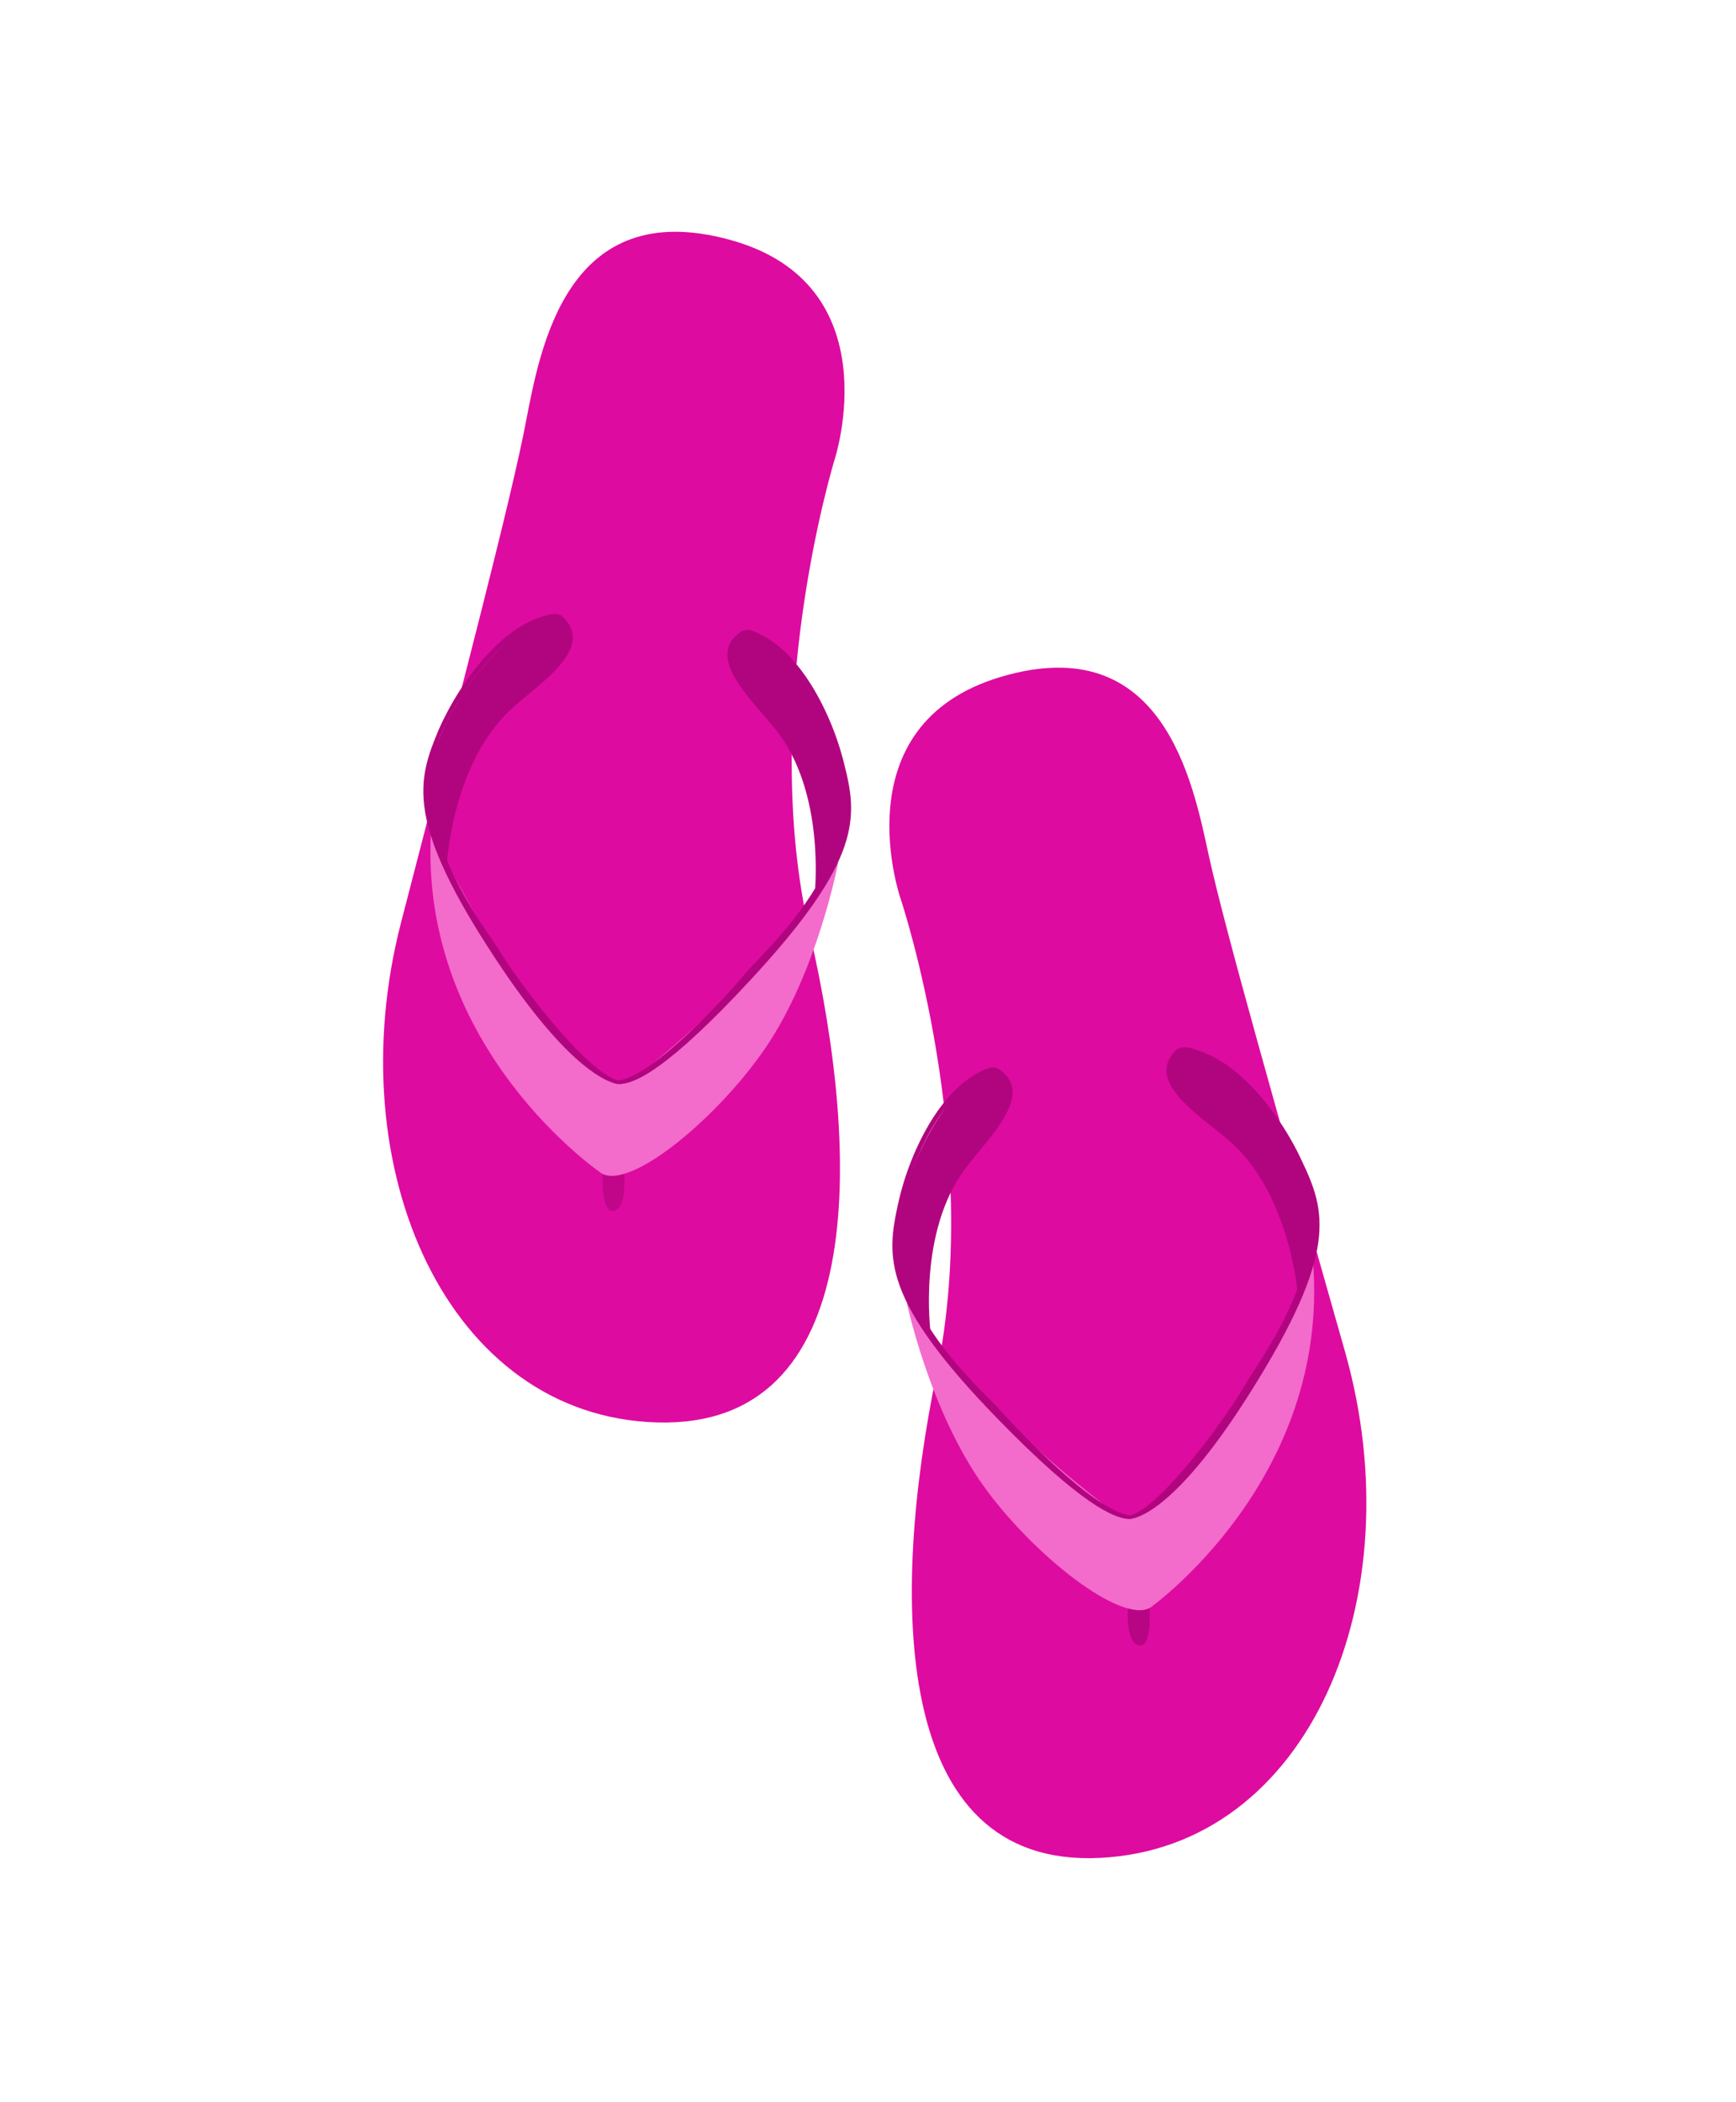 <?xml version="1.0" encoding="UTF-8"?> <svg xmlns="http://www.w3.org/2000/svg" width="152" height="184" viewBox="0 0 152 184" fill="none"><path d="M78.866 78.695C78.866 78.695 86.111 100.322 82.035 120.073C77.931 139.856 77.995 163.554 96.348 162.614C114.67 161.675 123.823 139.752 117.787 118.379C111.723 97.037 107.29 81.475 105.838 74.879C104.416 68.281 101.781 55.048 87.633 59.244C73.514 63.438 78.866 78.695 78.866 78.695Z" fill="#DE0BA0"></path><path d="M98.789 140.14C98.789 140.14 99.98 140.693 100.62 140.16C100.62 140.16 100.979 144.071 99.837 144.025C98.395 143.96 98.789 140.14 98.789 140.14Z" fill="#B80583"></path><path d="M100.703 140.723C100.703 140.723 116.474 129.544 114.966 110.456C114.966 110.456 102.939 136.443 97.503 132.336C91.728 128.002 83.311 120.473 79.371 113.912C79.371 113.912 81.353 123.394 86.106 130.044C90.353 135.995 98.118 142.17 100.703 140.723Z" fill="#F36BCB"></path><path d="M113.633 113.296C113.633 113.296 112.961 104.332 107.506 99.746C104.84 97.481 100.294 94.688 102.919 91.951C105.372 89.401 120.302 104.112 113.633 113.296Z" fill="#B1057F"></path><path d="M81.488 116.677C81.488 116.677 80.278 107.764 84.623 102.145C86.767 99.367 90.617 95.714 87.476 93.587C84.55 91.601 73.039 109.089 81.488 116.677Z" fill="#B1057F"></path><path d="M109.492 121.842C103.893 130.745 100.571 132.52 99.354 132.866C99.295 132.899 99.206 132.902 99.057 132.938C98.908 132.973 98.817 132.947 98.757 132.949C97.523 132.846 94.691 131.726 87.354 124.186C77.175 113.727 77.604 110.026 78.653 105.281C79.702 100.537 82.714 94.579 86.81 93.434C86.81 93.434 81.638 95.459 79.036 105.087C76.671 113.866 85.902 121.514 87.596 123.457C89.132 125.196 95.853 132.311 98.986 132.641C101.979 131.687 107.896 123.252 109.018 121.201C110.283 118.966 117.722 109.543 113.544 101.463C108.976 92.588 103.482 91.689 103.482 91.689C107.751 91.946 111.941 97.179 113.968 101.566C116.055 105.951 117.271 109.5 109.492 121.842Z" fill="#B1057F"></path><path d="M73.087 40.192C73.087 40.192 66.358 61.962 70.888 81.625C75.45 101.317 75.934 124.999 57.556 124.502C39.209 124.004 29.561 102.289 35.1 80.804C40.67 59.317 44.752 43.671 46.028 37.03C47.305 30.389 49.648 17.116 63.864 20.978C78.11 24.839 73.087 40.192 73.087 40.192Z" fill="#DE0BA0"></path><path d="M54.6 102.082C54.6 102.082 53.423 102.667 52.773 102.152C52.773 102.152 52.504 106.088 53.669 105.983C55.076 105.9 54.6 102.082 54.6 102.082Z" fill="#C1068A"></path><path d="M52.705 102.724C52.705 102.724 36.694 91.919 37.733 72.793C37.733 72.793 50.353 98.499 55.711 94.249C61.39 89.778 69.613 82.033 73.409 75.386C73.409 75.386 71.643 84.922 67.042 91.69C62.924 97.75 55.308 104.123 52.705 102.724Z" fill="#F36BCB"></path><path d="M39.131 75.615C39.131 75.615 39.598 66.638 44.937 61.91C47.548 59.593 52.027 56.696 49.315 54.013C46.821 51.531 32.246 66.559 39.131 75.615Z" fill="#B1057F"></path><path d="M71.329 78.252C71.329 78.252 72.338 69.314 67.867 63.792C65.665 61.089 61.718 57.495 64.844 55.308C67.735 53.25 79.61 70.445 71.329 78.252Z" fill="#B1057F"></path><path d="M43.472 84.049C49.267 92.816 52.661 94.514 53.843 94.829C53.904 94.857 53.995 94.883 54.145 94.877C54.296 94.902 54.416 94.897 54.444 94.866C55.7 94.758 58.504 93.542 65.649 85.839C75.59 75.152 75.089 71.456 73.89 66.767C72.72 62.048 69.585 56.145 65.436 55.105C65.436 55.105 70.669 57.032 73.463 66.574C76.045 75.284 66.957 83.182 65.322 85.132C63.831 86.927 57.268 94.189 54.133 94.578C51.1 93.705 45.024 85.398 43.837 83.375C42.523 81.178 34.881 71.942 38.858 63.76C43.196 54.785 48.675 53.737 48.675 53.737C44.43 54.109 40.373 59.417 38.413 63.867C36.542 68.313 35.419 71.891 43.472 84.049Z" fill="#B1057F"></path></svg> 